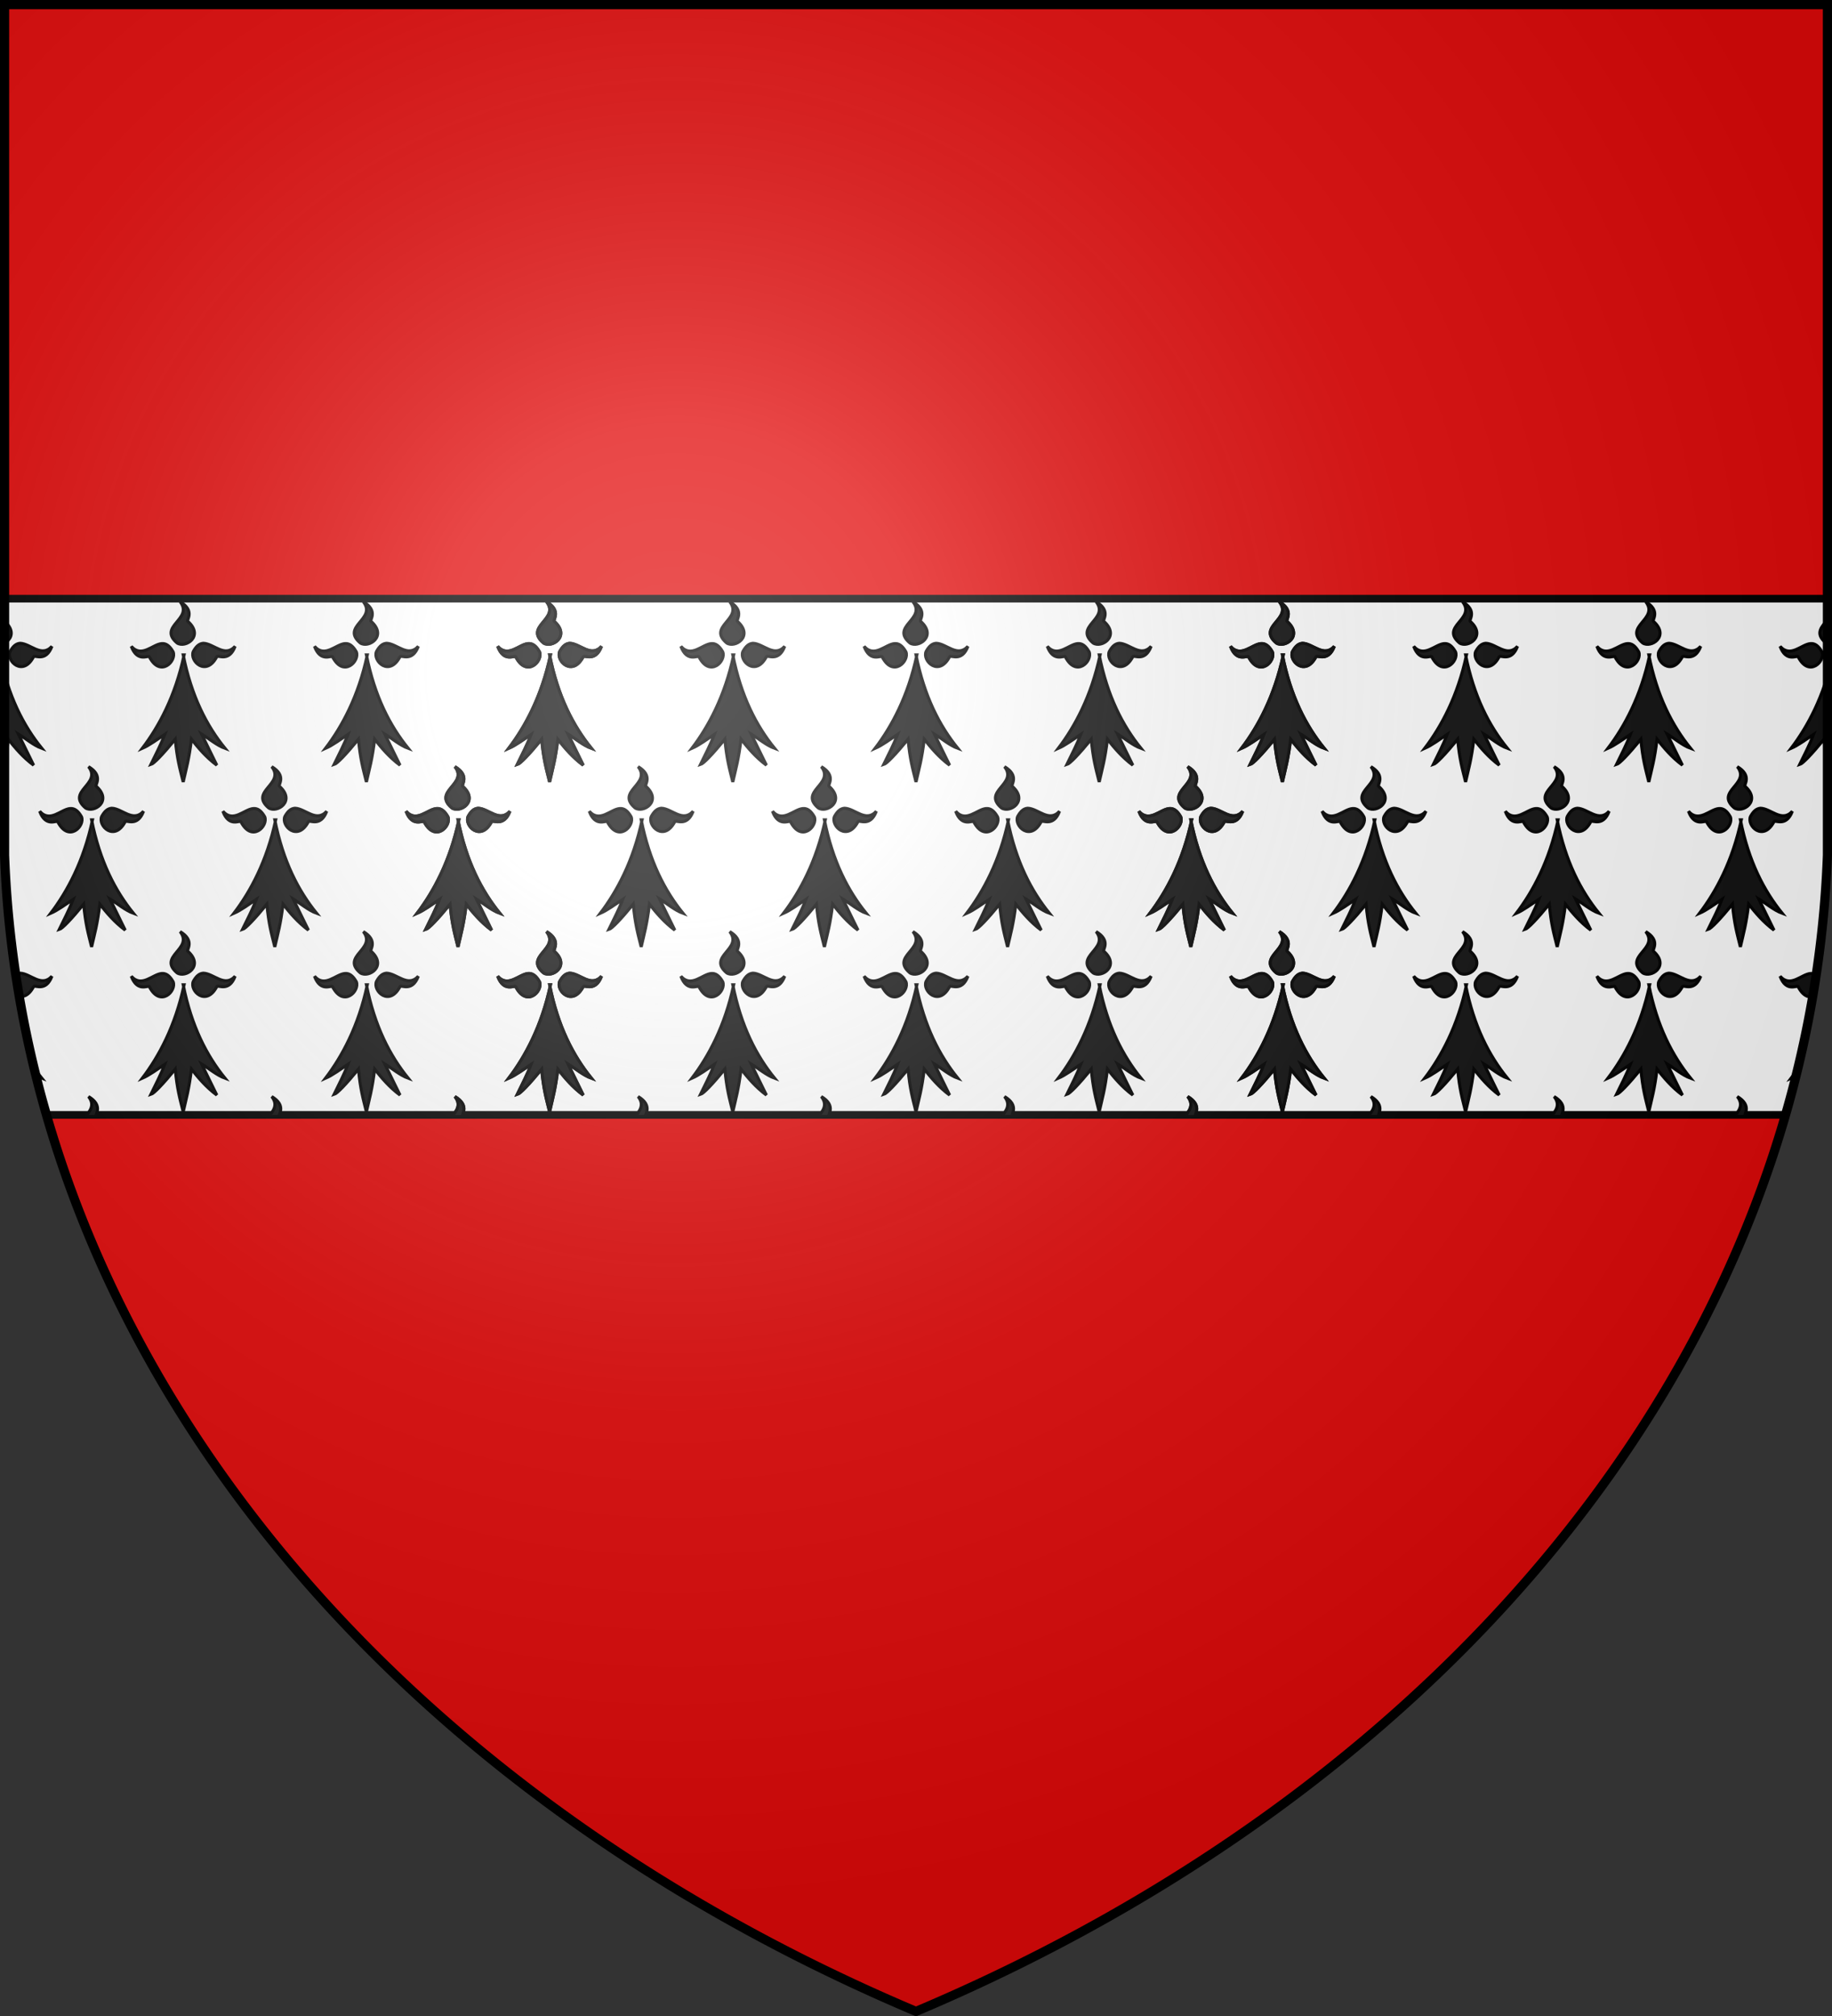 <svg version="1.1" xmlns="http://www.w3.org/2000/svg" xmlns:xlink="http://www.w3.org/1999/xlink" width="600" height="660" stroke="#000"><rect width="100%" height="100%" fill="#333333" stroke="none"/><defs><radialGradient id="G" cx="221" cy="226" r="300" gradientTransform="matrix(1.35,0,0,1.35,-77,-85)" gradientUnits="userSpaceOnUse"><stop offset="0" stop-color="#fff" stop-opacity=".31"/><stop offset=".2" stop-color="#fff" stop-opacity=".25"/><stop offset=".6" stop-color="#666" stop-opacity=".13"/><stop offset="1" stop-color="#000" stop-opacity=".13"/></radialGradient><clipPath id="K"><path id="S" d="M1.5 1.5h597V280A570 445 0 0 1 300 658.5 570 445 0 0 1 1.5 280Z"/></clipPath><clipPath id="A"><rect id="B" width="600" height="169" y="196" x="0"/></clipPath></defs><use xlink:href="#S" fill="#e20909"/>
<g clip-path="url(#K)"><use xlink:href="#B" fill="#fff" stroke-width="2.5"/><g clip-path="url(#A)"><g id="J"><g id="H"><path id="M" transform="matrix(1,0,0,1,0,190)" fill="#111" d="M 299 7 C 303.5 12.7 291.5 15 298 20.5 C 300.7 22.3 307 18.3 301.5 13.4 C 301 13 304 10 299 7 Z M 293 20.7 C 290 20.9 286.4 25.5 283 21.6 C 285 27 288.6 24.4 288.9 25 C 292.5 32 297.9 26.4 296.7 23.4 C 295.5 21.3 294.3 20.6 293 20.7 Z M 306.6 20.6 C 305.3 20.7 304.3 21.5 303.3 23.3 C 302 26.4 307.5 31.7 311 25 C 311.4 24.3 315 26.9 317 21.6 C 313.6 25.4 310 20.7 306.6 20.6 Z M 300.3 24.4 C 297.4 38 292 47.9 286.6 55 C 288.9 54 291.6 52 294 50.4 C 292.6 54 291 57 289.4 60.3 C 290.4 60 293.3 57 297.4 52 C 298 58.5 298.9 61.6 300 66 C 301 61.6 301.9 58.6 302.7 52 C 305 54.9 307.5 57.9 311 60.5 L 306 50.3 C 308.6 51.9 311 54 313.7 55 C 307.7 47.6 302.7 38 300 24.4 Z"/><use xlink:href="#M" x="-120"/><use xlink:href="#M" x="-60"/><use xlink:href="#M" x="60"/><use xlink:href="#M" x="120"/></g><use xlink:href="#H" x="240"/><use xlink:href="#H" x="-240"/></g><use xlink:href="#J" x="-30" y="54"/><use xlink:href="#J" y="108"/><use xlink:href="#J" x="-30" y="162"/></g></g><use xlink:href="#S" fill="url(#G)" stroke-width="3"/></svg>